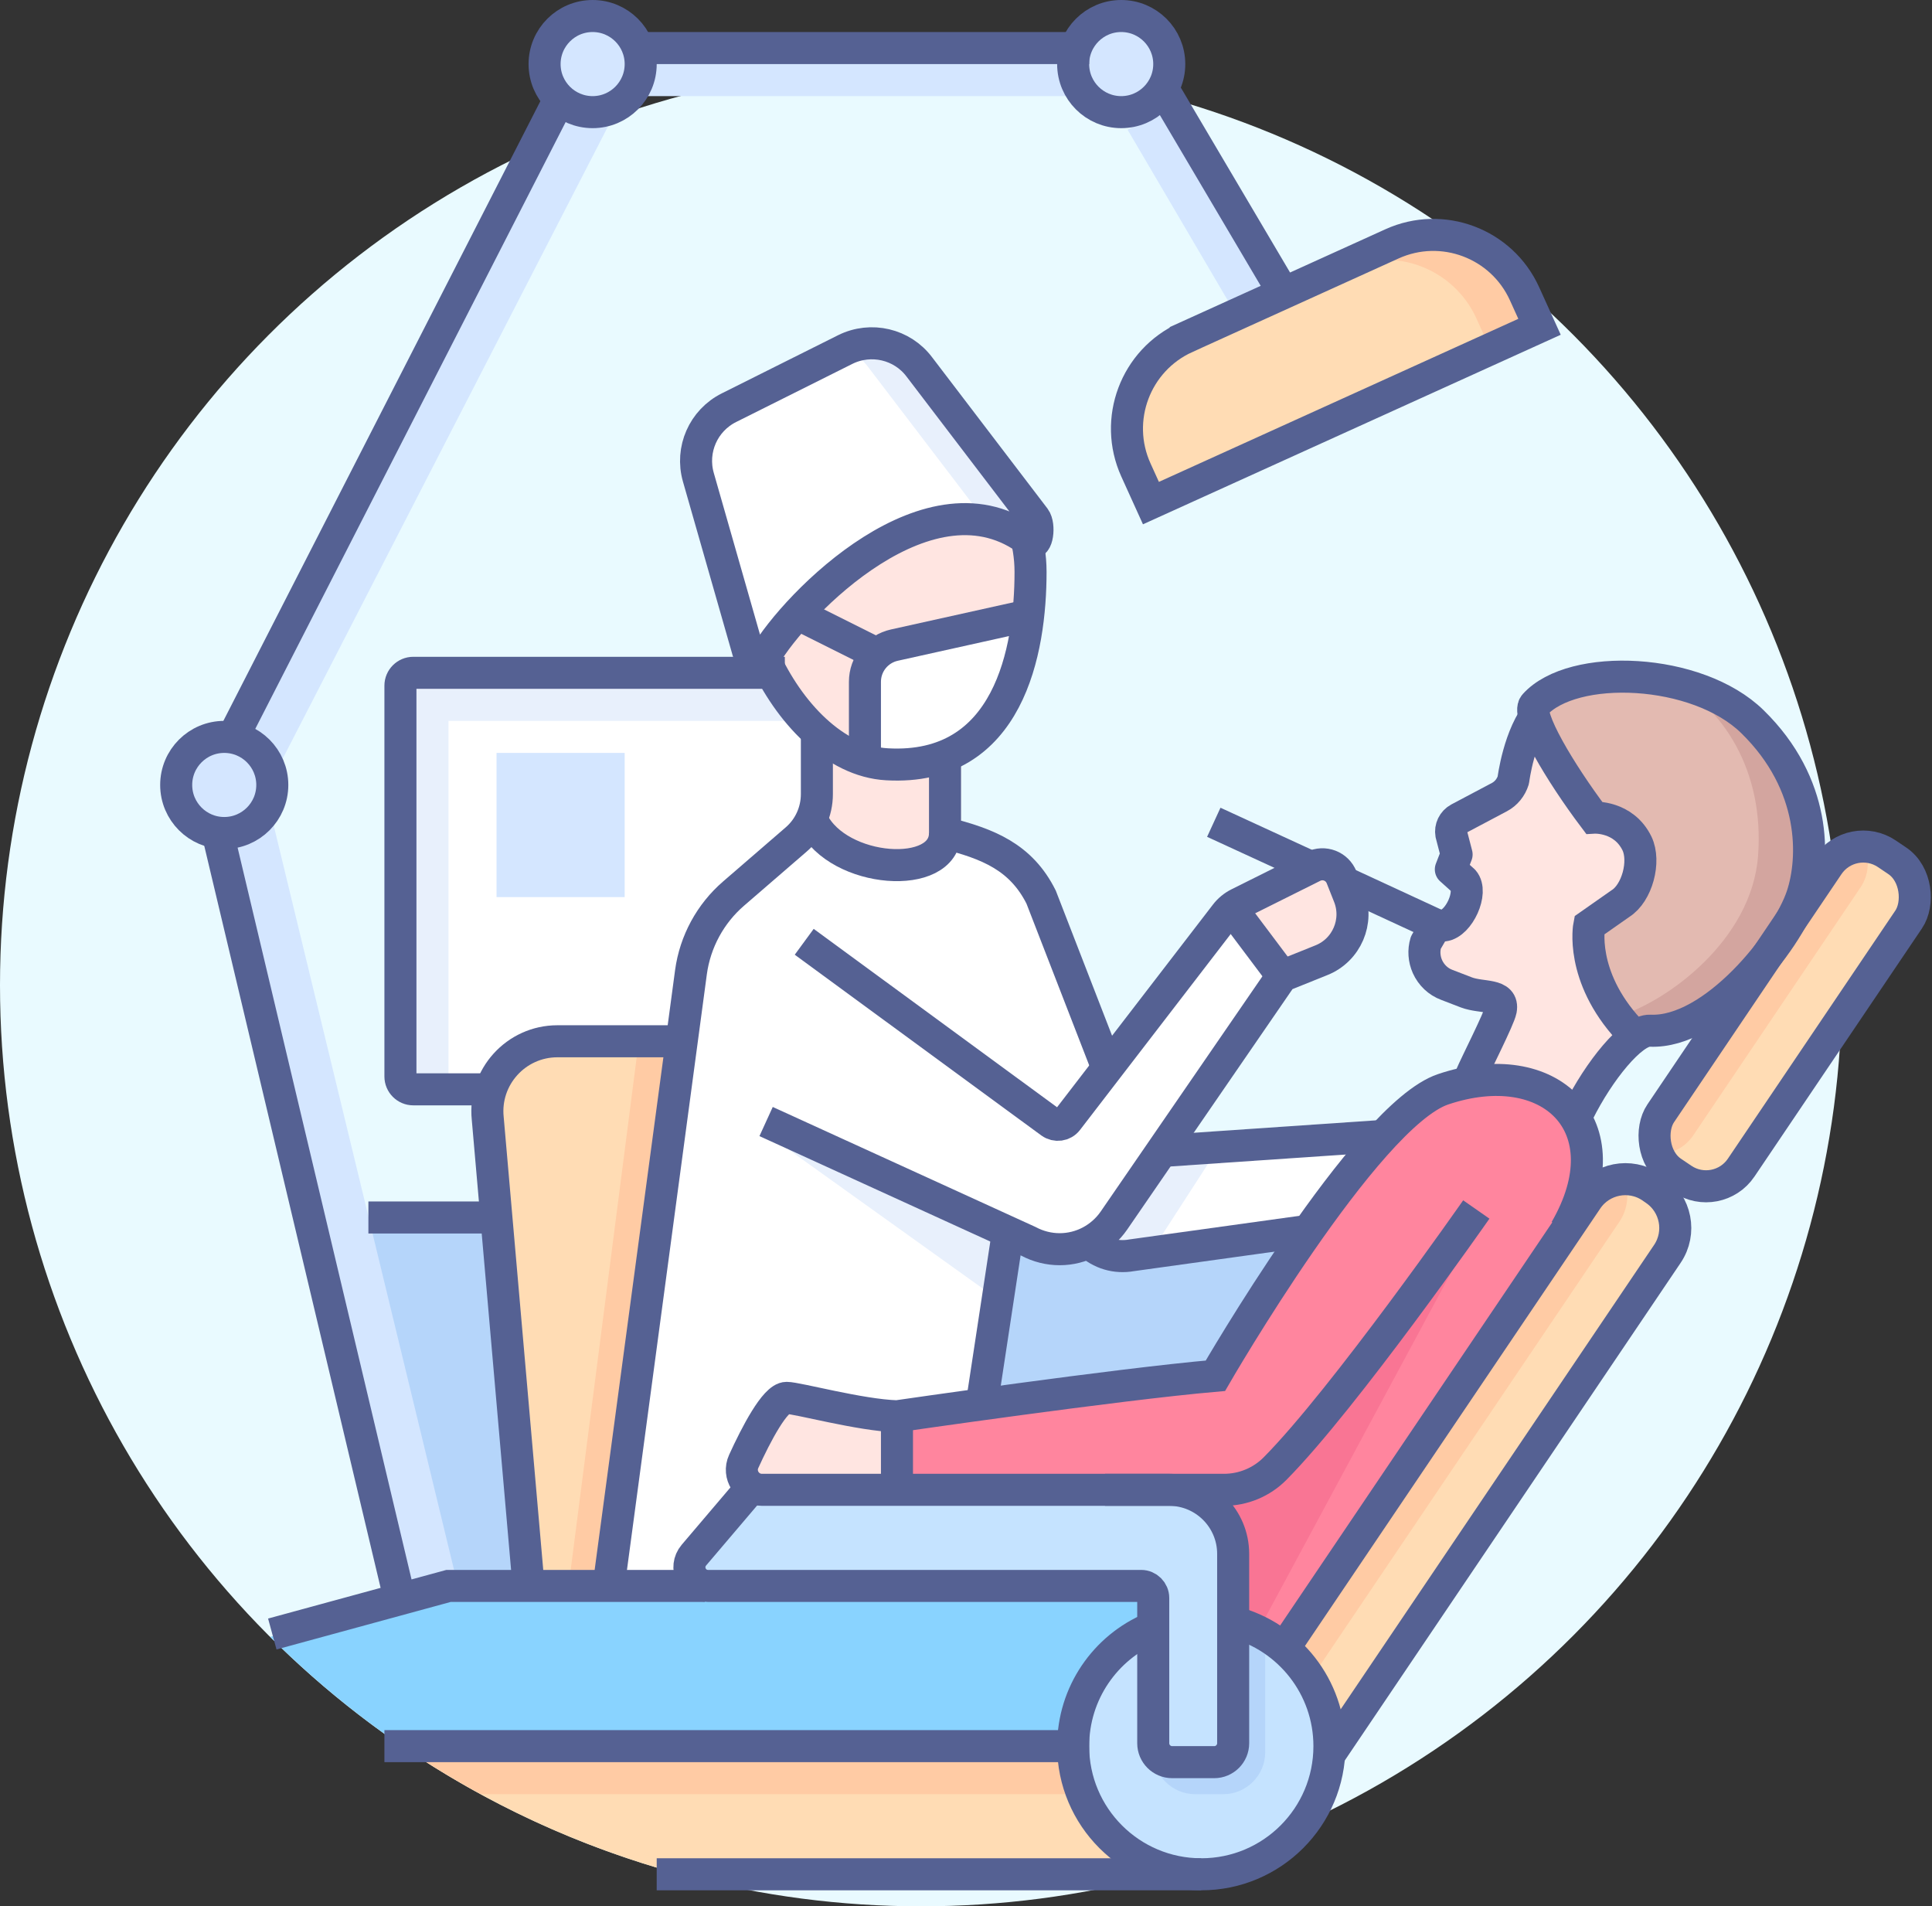 <?xml version="1.0" encoding="UTF-8"?>
<svg xmlns="http://www.w3.org/2000/svg" id="_レイヤー_2" data-name="レイヤー_2" viewBox="0 0 120.62 119">
  <rect x="0" y="0" width="120.62" height="119" fill="#333333" stroke="none"/>
  <defs>
    <style>
      .cls-1 {
        fill: #ffdcb4;
      }

      .cls-2 {
        fill: #b5d5fa;
      }

      .cls-3 {
        fill: #d3a59f;
      }

      .cls-4 {
        fill: #89d3ff;
      }

      .cls-5 {
        fill: #d4e6ff;
      }

      .cls-6 {
        fill: #fff;
      }

      .cls-7 {
        fill: #c5e3ff;
      }

      .cls-8 {
        fill: #ffe5e1;
      }

      .cls-9 {
        fill: #e8f0fc;
      }

      .cls-10 {
        fill: #f97594;
      }

      .cls-11 {
        fill: #e3bab1;
      }

      .cls-12 {
        fill: #ff859e;
      }

      .cls-13 {
        fill: #e9faff;
      }

      .cls-14 {
        stroke-miterlimit: 10;
      }

      .cls-14, .cls-15 {
        fill: none;
        stroke: #556193;
        stroke-width: 2px;
      }

      .cls-16 {
        fill: #ffcba4;
      }

      .cls-15 {
        stroke-linejoin: round;
      }
    </style>
  </defs>
  <g id="icons">
    <g>
      <circle class="cls-13" cx="57.5" cy="61.5" r="57.5"></circle>
      <g>
        <g>
          <rect class="cls-9" x="25" y="42" width="27" height="26"></rect>
          <rect class="cls-6" x="28" y="45" width="25" height="23"></rect>
          <rect class="cls-5" x="31" y="47" width="8" height="9"></rect>
          <path class="cls-16" d="M75.16,17.77h14.14c3.45,0,6.25,2.8,6.25,6.25v2.27h-26.64v-2.27c0-3.45,2.8-6.25,6.25-6.25Z" transform="translate(-1.76 35.93) rotate(-24.4)"></path>
          <path class="cls-1" d="M75.73,18.54h10.4c3.45,0,6.25,2.8,6.25,6.25v2.27h-22.9v-2.27c0-3.45,2.8-6.25,6.25-6.25Z" transform="translate(-2.19 35.47) rotate(-24.4)"></path>
          <polygon class="cls-2" points="81 100 28 100 22 76 81 76 81 100"></polygon>
          <rect class="cls-5" x="39" y="3" width="28" height="3"></rect>
          <rect class="cls-5" x="3.3" y="25.36" width="46.1" height="3.2" transform="translate(-9.68 38.05) rotate(-62.77)"></rect>
          <rect class="cls-5" x="-3.21" y="73.7" width="48.81" height="3.2" transform="translate(-46.99 113.63) rotate(-103.62)"></rect>
          <polygon class="cls-5" points="77.38 19.99 70.4 8.1 73.17 6.5 79.87 17.99 77.38 19.99"></polygon>
          <circle class="cls-5" cx="37" cy="4" r="3"></circle>
          <circle class="cls-5" cx="14" cy="49" r="3"></circle>
          <circle class="cls-5" cx="70" cy="4" r="3"></circle>
          <path class="cls-9" d="M46.72,40.7l-3.12-10.91c-.49-1.72.31-3.54,1.91-4.34l7.26-3.63c1.61-.8,3.56-.34,4.63,1.09l7.2,9.44c.33.44.16,1.8-.27,1.47-6.19-4.79-14.65,3.86-16.58,7.16-.24.41-.9.18-1.03-.27Z"></path>
          <path class="cls-6" d="M61.47,32.52c-.03-.06-.04-.12-.07-.17l-7.2-9.44c-.37-.5-.85-.86-1.38-1.12-.02,0-.04.01-.06.02l-7.26,3.63c-1.6.8-2.4,2.62-1.91,4.34l3.12,10.92c.13.45.79.68,1.03.27,1.64-2.81,8.04-9.51,13.72-8.46Z"></path>
          <path class="cls-6" d="M37.71,98.88l5.74-39.07c.61-3.04,4.09-6.3,7.15-8.64,3.24,3.24,6.73,3.84,9.18.47,5.06,1.35,6.24,7.63,9.35,14.98l7.93-10.66,3.24,4.32-7.47,11.55,12.87-.67-4.37,5.67s-11.28,1.7-12.46,1.04c-2.71.09-3.48.43-5.94-.97l-2.07,10.38-10.23.97-8.29,10.79-4.62-.17Z"></path>
          <polygon class="cls-9" points="47.88 70.79 61.53 80.56 62.79 77.29 47.88 70.79"></polygon>
          <polygon class="cls-9" points="75.92 71.88 71.75 78.33 68.71 78.12 72.58 71.96 75.92 71.88"></polygon>
          <path class="cls-8" d="M47.33,40.76c0,1.11,2.22,6.67,6.67,6.67v-4.36c0-1.35.94-2.52,2.25-2.81l7.75-1.72v-5.14c-3.33-3.75-13.45.61-16.67,7.36Z"></path>
          <path class="cls-8" d="M51,46.83v5.62c4.5,3.38,7.88,2.25,9,0v-5.62c-3,1.04-6,.96-9,0Z"></path>
          <path class="cls-8" d="M76.85,56.66l3.2,4.26,2.19-.88c1.73-.69,2.57-2.66,1.88-4.39l-.37-.93c-.27-.68-1.07-.98-1.72-.65l-5.18,2.59Z"></path>
          <path class="cls-6" d="M54,42.89v4.18c5.33,1.07,8.52-2.13,9.59-8.52l-7.42,1.7c-1.26.25-2.17,1.36-2.17,2.65Z"></path>
          <path class="cls-8" d="M95.56,44.94l-1.47,4.4-3.4,1.73-.27,3s.73.8.9,1.5c.17.7-.33,2.06-.77,2.36-.43.3-1.2.27-1.2.27,0,0-.4,1.8.2,2.73.6.93,4.06,1.6,4.06,1.6l-2.63,5.48c2.19-.22,5.71-.57,7.04,1.67l4.11-5.42c-1.57-1.44-2.52-3.48-2.93-6.06,0,0,2.4-1.53,3.2-3.4.8-1.86-1.18-3.3-3-3.66l-3.86-6.19Z"></path>
          <path class="cls-3" d="M95.41,44.4l3.68,6.59c3.95-.11,4.62,4.64.13,7.19-.04,2.51.76,4.96,3.29,6.42,2,.53,9.77-3.73,10.26-10.17.77-10.2-9.41-15.8-17.36-10.03Z"></path>
          <path class="cls-11" d="M103.97,42.23c-2.75-.47-5.8.16-8.56,2.17l3.68,6.59c3.95-.11,4.62,4.64.13,7.19-.03,1.93.44,3.82,1.81,5.26,2.99-.89,8.33-4.71,8.73-10.01.4-5.28-2.14-9.33-5.79-11.21Z"></path>
          <path class="cls-8" d="M46.46,92.21c-.54-2,2.65-4.95,2.65-4.95l6.55,1.28.13,4.33s-8.89.98-9.33-.66Z"></path>
          <path class="cls-12" d="M56,89v4l18.57-.07c1.76,0,2.36,2.55,2.43,4.13v3.94l3,2,19.23-28.07c1.95-6.5-5.23-10.34-11.23-5.93l-12,17c-7,0-20,3-20,3Z"></path>
          <path class="cls-10" d="M92,76.83l-13.33,24.75-1.67-.58-1-7.42c3.9-1.27,9.84-8.69,16-16.75Z"></path>
          <path class="cls-4" d="M70.26,98.72l-42.26.28-11.13,3.18c2.52,2.52,5.28,4.8,8.23,6.82h41.9c.33-3.92,2.3-6.45,4.89-7.37.24-2.25-.39-2.93-1.62-2.91Z"></path>
          <path class="cls-1" d="M33,99l-2.55-29.28c-.48-1.88.94-4.28,3.34-4.72l9.15-.09-4.93,34.09h-5Z"></path>
          <path class="cls-1" d="M67,109H25.1c5.23,3.58,11.09,6.3,17.36,8h29.54c-3.28-2.43-4.58-5.15-5-8Z"></path>
          <circle class="cls-7" cx="75" cy="109" r="8"></circle>
          <path class="cls-2" d="M75,101c-.34,0-2.67.03-3,.07v8.31c0,1.45,1.18,2.62,2.62,2.62h1.75c1.45,0,2.62-1.18,2.62-2.62v-7.3c-1.18-.68-2.54-1.08-4-1.08Z"></path>
          <path class="cls-7" d="M73,93l-25.99-.26-3.69,4.34c-.64.76-.11,1.92.89,1.92h27.04c.41,0,.75.34.75.75v9.07c0,.65.53,1.18,1.18,1.18h2.63c.65,0,1.18-.53,1.18-1.18v-11.82c0-2.21-1.79-4-4-4Z"></path>
          <path class="cls-1" d="M103.32,74.26l-.23-.16c-1.32-.89-3.12-.54-4.01.78l-18.83,27.89c1.77,1.9,2.9,4.04,2.84,6.64l21.02-31.14c.89-1.32.54-3.12-.78-4.01Z"></path>
          <path class="cls-16" d="M101.4,73.61c-.9.02-1.78.46-2.32,1.27l-18.83,27.89c.61.66,1.14,1.34,1.57,2.06l19.28-28.56c.55-.81.63-1.81.3-2.66Z"></path>
          <rect class="cls-1" x="108.4" y="51.46" width="6.06" height="23.97" rx="2.64" ry="2.64" transform="translate(54.56 -51.48) rotate(34.02)"></rect>
          <polygon class="cls-16" points="39.88 65 35.5 99 37.71 98.88 42 65 39.88 65"></polygon>
          <path class="cls-16" d="M116.38,52.84c-.87-.02-1.72.39-2.24,1.16l-10.45,15.49c-.53.78-.57,1.75-.22,2.55.87.02,1.72-.39,2.24-1.16l10.45-15.49c.53-.78.57-1.75.22-2.55Z"></path>
          <path class="cls-16" d="M67,109H25.1c1.58,1.08,3.23,2.08,4.93,3h37.82c-.43-.98-.7-1.98-.85-3Z"></path>
        </g>
        <g>
          <path class="cls-14" d="M51,46v3.57c0,1.09-.47,2.13-1.3,2.84l-3.9,3.37c-1.45,1.25-2.4,3-2.66,4.9l-5.14,38.32"></path>
          <path class="cls-14" d="M59,52c0,3-6.66,2.53-8.26-.72"></path>
          <path class="cls-14" d="M47.68,41.01c1.56,3.46,4.43,6.52,7.7,6.7,7.62.43,8.96-7.11,8.96-12.01,0-.97-.16-1.91-.45-2.78"></path>
          <line class="cls-14" x1="72.83" y1="71.83" x2="86.17" y2="70.92"></line>
          <path class="cls-14" d="M59,47v5c2.69.67,4.75,1.5,6,4l4.12,10.62"></path>
          <path class="cls-15" d="M91.83,67.17c.33-.78,1.76-3.57,1.87-4.13.19-1.03-1.17-.72-2.15-1.09l-1.22-.47c-.54-.2-.97-.61-1.21-1.14-.21-.47-.25-1.01-.1-1.5l.59-1.01.53-.06c.94-.11,1.85-2.08,1.23-2.79l-.79-.71.36-.93-.33-1.27c-.07-.39.12-.78.47-.97l2.53-1.34c.42-.22.73-.61.87-1.06,0,0,.35-2.87,1.66-4.37"></path>
          <path class="cls-14" d="M98.53,69.45c1.29-2.6,3.36-5.16,4.49-5.11,3.95.18,8.54-5.56,9.49-8.41.78-2.34.91-6.96-3.1-10.88-3.45-3.38-11.23-3.69-13.6-1.05-.56.62,1.6,4.24,3.71,7.04,0,0,1.84-.11,2.68,1.61.54,1.12.01,3.11-1.04,3.76l-1.94,1.36s-.62,3.14,2.47,6.5"></path>
          <path class="cls-14" d="M75.16,17.77h14.14c3.45,0,6.25,2.8,6.25,6.25v2.27h-26.64v-2.27c0-3.45,2.8-6.25,6.25-6.25Z" transform="translate(-1.76 35.93) rotate(-24.4)"></path>
          <line class="cls-14" x1="13.69" y1="52.42" x2="25" y2="100"></line>
          <line class="cls-14" x1="34.76" y1="6.51" x2="14.46" y2="46.19"></line>
          <line class="cls-14" x1="68" y1="3" x2="40" y2="3"></line>
          <line class="cls-14" x1="80" y1="18.06" x2="72.58" y2="5.5"></line>
          <rect class="cls-14" x="108.4" y="51.46" width="6.06" height="23.97" rx="2.64" ry="2.64" transform="translate(54.56 -51.48) rotate(34.02)"></rect>
          <path class="cls-14" d="M80.25,102.77l18.83-27.89c.89-1.32,2.69-1.67,4.01-.78l.23.16c1.32.89,1.67,2.69.78,4.01l-21.02,31.14"></path>
          <line class="cls-14" x1="41" y1="117" x2="75" y2="117"></line>
          <line class="cls-14" x1="68" y1="109" x2="24" y2="109"></line>
          <path class="cls-14" d="M92.17,75.5s-8.26,11.83-12.56,16.17c-.84.85-1.99,1.33-3.19,1.33h-28.85c-.91,0-1.52-.94-1.14-1.77.77-1.69,1.96-3.97,2.68-3.97.66,0,4.59,1.08,6.89,1.15,0,0,13.68-1.99,19.88-2.53,0,0,9.39-16.25,14.21-17.88,6.67-2.25,11.42,2.25,7.65,8.78"></path>
          <polyline class="cls-14" points="17 102 28 99 44 99"></polyline>
          <path class="cls-14" d="M47.01,92.74l-3.69,4.34c-.64.76-.11,1.92.89,1.92h27.04c.41,0,.75.34.75.75v9.07c0,.65.53,1.18,1.18,1.18h2.63c.65,0,1.18-.53,1.18-1.18v-11.82c0-2.21-1.79-4-4-4h-4"></path>
          <line class="cls-14" x1="56" y1="89" x2="56" y2="93"></line>
          <path class="cls-14" d="M50.21,58.79l15.39,11.28c.33.24.79.18,1.04-.15l9.87-12.83c.22-.29.5-.52.82-.68l4.65-2.32c.68-.34,1.5-.03,1.78.68l.46,1.16c.63,1.58-.14,3.38-1.72,4.01l-2.46.99-10.5,15.27c-.77,1.11-2.03,1.78-3.38,1.78-.68,0-1.35-.17-1.95-.49l-16.38-7.48"></path>
          <line class="cls-14" x1="76.85" y1="56.66" x2="80.05" y2="60.92"></line>
          <path class="cls-14" d="M46.72,40.7l-3.12-10.91c-.49-1.72.31-3.54,1.91-4.34l7.26-3.63c1.61-.8,3.56-.34,4.63,1.09l7.2,9.44c.33.44.16,1.8-.27,1.47-6.19-4.79-14.65,3.86-16.58,7.16-.24.41-.9.18-1.03-.27Z"></path>
          <path class="cls-14" d="M54,47v-4.44c0-1.1.76-2.05,1.84-2.29l7.75-1.72"></path>
          <line class="cls-14" x1="54.47" y1="40.67" x2="50.21" y2="38.54"></line>
          <line class="cls-14" x1="84.01" y1="55.12" x2="89.63" y2="57.72"></line>
          <line class="cls-14" x1="75.78" y1="51.33" x2="81.95" y2="54.17"></line>
          <line class="cls-14" x1="62.93" y1="76.9" x2="61.33" y2="87.42"></line>
          <path class="cls-14" d="M68,77.58c.69.66,1.67.96,2.65.78l11.02-1.53"></path>
          <line class="cls-14" x1="23" y1="76" x2="31" y2="76"></line>
          <path class="cls-14" d="M33,99l-2.55-29.19c-.26-2.58,1.77-4.81,4.35-4.81h8.2"></path>
          <path class="cls-14" d="M31,68h-5.2c-.44,0-.8-.36-.8-.8v-24.4c0-.44.36-.8.8-.8h23.2"></path>
          <circle class="cls-14" cx="14" cy="49" r="3"></circle>
          <circle class="cls-14" cx="37" cy="4" r="3"></circle>
          <circle class="cls-14" cx="70" cy="4" r="3"></circle>
          <path class="cls-14" d="M77.06,101.27c3.42.91,5.94,4.03,5.94,7.73,0,4.42-3.58,8-8,8s-8-3.58-8-8c0-3.31,2.01-6.16,4.89-7.37"></path>
        </g>
      </g>
    </g>
  </g>
</svg>
